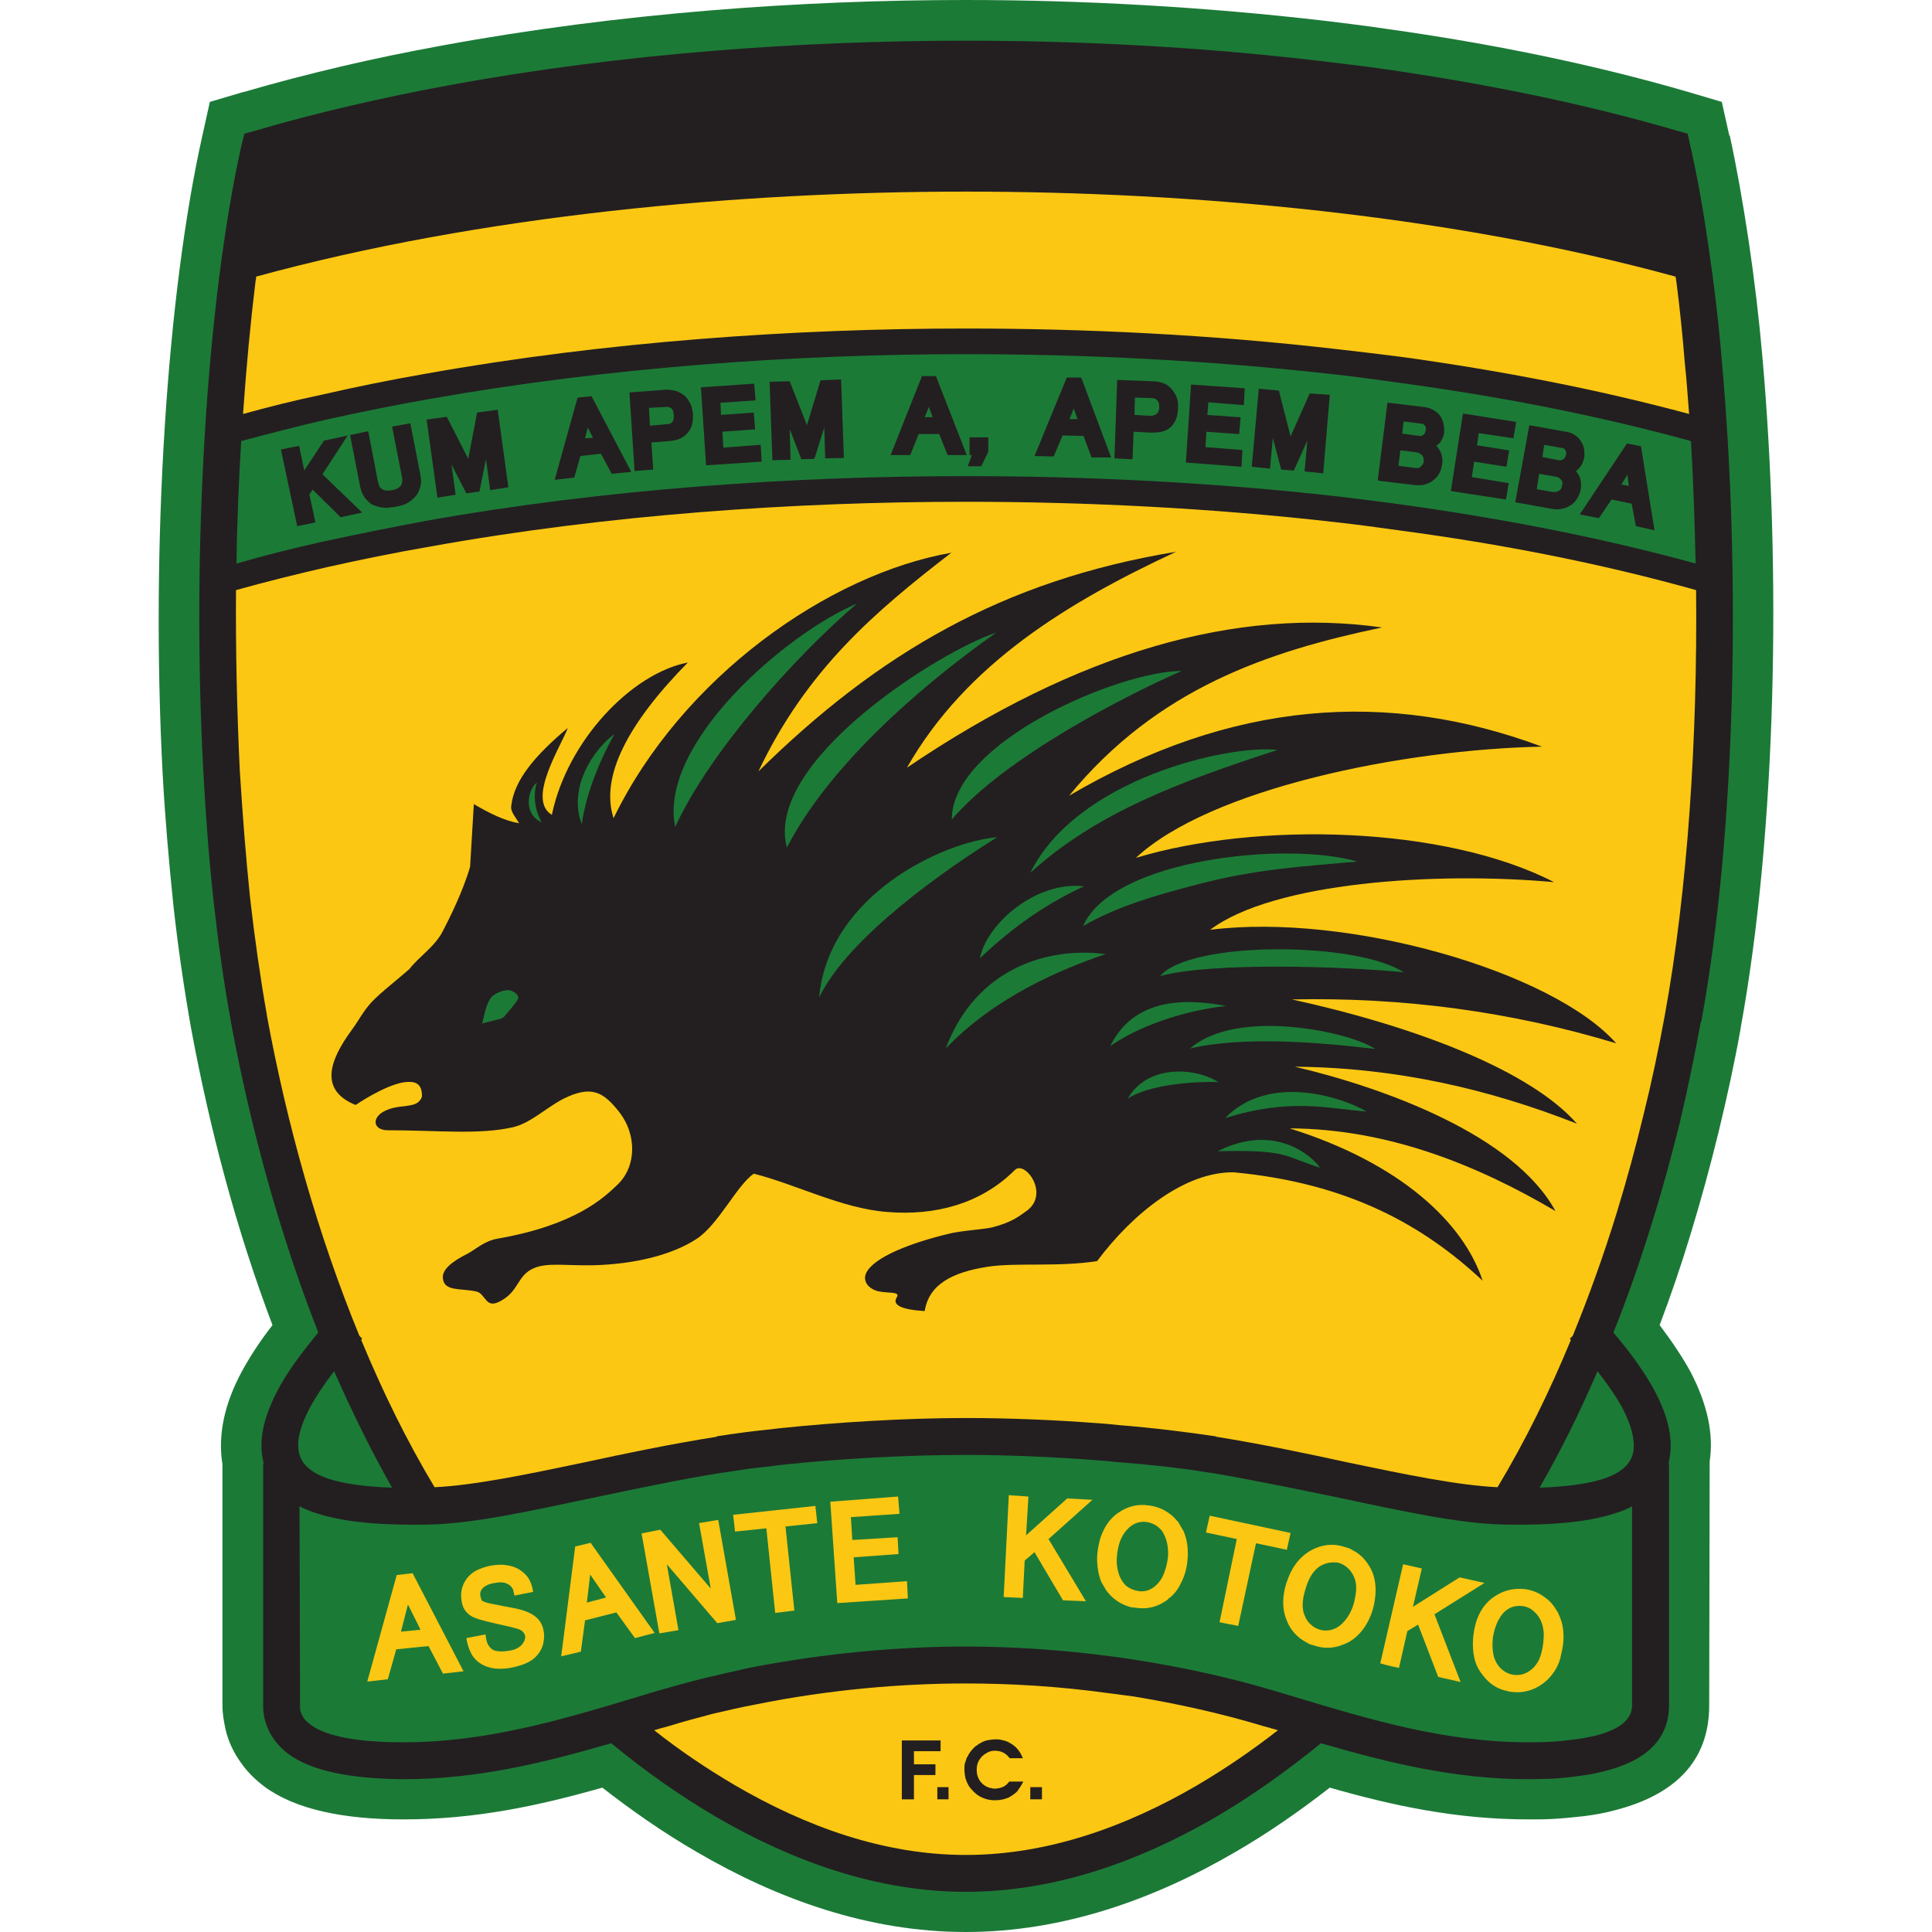<svg width="50" height="50" viewBox="0 0 50 50" fill="none" xmlns="http://www.w3.org/2000/svg">
<g clip-path="url(#clip0_4826_8632)">
<path fill-rule="evenodd" clip-rule="evenodd" d="M24.995 50C22.481 50 20.123 49.153 18.019 47.921C17.16 47.424 16.35 46.856 15.588 46.264C13.932 46.735 12.299 47.086 10.437 47.086C8.865 47.086 7.632 46.819 6.846 46.239C6.604 46.058 6.398 45.853 6.229 45.61C6.048 45.357 5.915 45.079 5.842 44.777C5.794 44.559 5.757 44.353 5.757 44.136V37.883C5.757 37.86 5.746 37.848 5.746 37.823C5.649 37.11 5.806 36.337 6.254 35.502C6.459 35.127 6.713 34.728 7.052 34.293C6.12 31.838 5.431 29.226 4.948 26.627C4.766 25.599 4.609 24.534 4.488 23.434C4.367 22.274 4.27 21.137 4.21 20.037C3.895 14.099 4.319 7.606 5.238 3.507L5.431 2.637L6.289 2.383H6.301C7.173 2.129 8.018 1.911 8.841 1.718C9.663 1.524 10.546 1.342 11.465 1.174C15.999 0.339 20.727 0 24.995 0C27.957 0 31.15 0.17 34.342 0.545C34.825 0.605 35.346 0.666 35.902 0.75C38.575 1.125 41.211 1.657 43.701 2.383L44.56 2.637L44.754 3.507H44.766C44.947 4.342 45.104 5.236 45.249 6.191C45.406 7.244 45.527 8.271 45.612 9.251C46.095 14.716 45.986 21.476 45.044 26.627V26.639C44.886 27.522 44.693 28.404 44.476 29.299C44.257 30.194 44.016 31.077 43.75 31.947C43.508 32.745 43.241 33.53 42.951 34.293C43.278 34.728 43.545 35.127 43.75 35.502C44.185 36.337 44.355 37.11 44.246 37.823C44.246 37.848 44.246 37.86 44.246 37.883L44.234 44.136C44.234 45.575 43.351 46.457 41.767 46.856C41.549 46.916 41.283 46.965 40.993 47.002C40.691 47.037 40.413 47.062 40.183 47.074C40.001 47.086 39.807 47.086 39.566 47.086C37.704 47.086 36.06 46.735 34.415 46.264C33.653 46.856 32.843 47.424 31.985 47.921C29.88 49.153 27.511 50 24.995 50Z" fill="#1C7A37"/>
<path fill-rule="evenodd" clip-rule="evenodd" d="M24.995 48.96C22.686 48.96 20.498 48.162 18.538 47.025C17.572 46.458 16.652 45.804 15.818 45.115C14.065 45.623 12.36 46.046 10.437 46.046C9.096 46.034 8.068 45.841 7.463 45.393C7.318 45.285 7.184 45.152 7.087 45.006C6.979 44.862 6.906 44.692 6.859 44.523C6.822 44.389 6.81 44.269 6.81 44.136V37.873H6.822C6.81 37.812 6.797 37.752 6.785 37.679C6.713 37.184 6.846 36.627 7.184 35.986C7.414 35.539 7.778 35.043 8.237 34.486C7.233 31.924 6.483 29.178 5.975 26.446V26.434C5.794 25.454 5.649 24.402 5.528 23.326C5.407 22.225 5.323 21.101 5.262 19.976C4.948 14.124 5.358 7.739 6.254 3.738L6.326 3.459L6.592 3.386C7.414 3.144 8.249 2.928 9.083 2.734C9.917 2.541 10.776 2.359 11.646 2.202C16.108 1.379 20.776 1.053 24.995 1.053C27.934 1.053 31.078 1.209 34.221 1.585C34.729 1.645 35.237 1.706 35.757 1.778C38.381 2.153 40.981 2.673 43.412 3.386L43.677 3.459L43.738 3.738C43.92 4.536 44.076 5.406 44.21 6.337C44.355 7.305 44.476 8.32 44.561 9.335C45.044 14.741 44.947 21.403 44.029 26.446H44.016C43.858 27.316 43.677 28.186 43.472 29.058C43.254 29.928 43.025 30.787 42.758 31.633C42.456 32.613 42.13 33.555 41.755 34.486C42.227 35.043 42.577 35.539 42.819 35.986C43.157 36.627 43.291 37.184 43.218 37.679C43.206 37.752 43.194 37.812 43.182 37.873H43.194V44.136C43.194 45.018 42.589 45.575 41.514 45.841C41.319 45.889 41.102 45.937 40.86 45.962C40.618 45.998 40.377 46.022 40.135 46.034C39.953 46.034 39.772 46.046 39.567 46.046C37.644 46.046 35.939 45.623 34.186 45.115C33.339 45.804 32.432 46.458 31.465 47.025C29.506 48.162 27.318 48.96 24.995 48.96Z" fill="#231F20"/>
<path fill-rule="evenodd" clip-rule="evenodd" d="M43.714 10.714C43.677 10.279 43.653 9.843 43.605 9.42C43.545 8.671 43.472 7.97 43.387 7.305C43.375 7.256 43.375 7.207 43.363 7.159C37.547 5.564 30.861 4.959 24.995 4.959C19.143 4.959 12.456 5.564 6.628 7.159C6.628 7.195 6.628 7.232 6.616 7.256C6.483 8.344 6.374 9.505 6.29 10.714C6.943 10.533 7.62 10.363 8.309 10.219C9.203 10.013 10.099 9.832 11.006 9.674C15.661 8.84 20.57 8.502 24.995 8.502C28.079 8.502 31.381 8.659 34.681 9.045C35.201 9.106 35.734 9.166 36.289 9.239C38.829 9.59 41.344 10.073 43.714 10.714Z" fill="#FBC713"/>
<path fill-rule="evenodd" clip-rule="evenodd" d="M43.883 14.584C43.858 13.507 43.823 12.443 43.762 11.415C41.343 10.75 38.792 10.254 36.193 9.904C35.685 9.832 35.152 9.758 34.609 9.698C31.344 9.324 28.055 9.166 24.995 9.166C20.594 9.166 15.733 9.505 11.115 10.327C10.208 10.484 9.325 10.665 8.454 10.858C7.704 11.029 6.967 11.222 6.242 11.415C6.181 12.443 6.133 13.507 6.121 14.584C6.834 14.378 7.56 14.196 8.309 14.027C9.203 13.834 10.099 13.652 11.006 13.483C15.661 12.649 20.57 12.322 24.995 12.322C28.079 12.322 31.381 12.479 34.681 12.854C35.201 12.915 35.734 12.987 36.289 13.059C38.889 13.422 41.465 13.918 43.883 14.584Z" fill="#1C7A37"/>
<path fill-rule="evenodd" clip-rule="evenodd" d="M42.468 11.549L42.819 13.725L42.336 13.616L42.227 13.036L41.707 12.927L41.38 13.41L40.884 13.314L42.106 11.476L42.468 11.549Z" fill="#231F20"/>
<path fill-rule="evenodd" clip-rule="evenodd" d="M42.118 12.285L41.96 12.54L42.154 12.575L42.118 12.285Z" fill="#1C7A37"/>
<path fill-rule="evenodd" clip-rule="evenodd" d="M40.788 12.189H40.776C40.788 12.189 40.788 12.189 40.788 12.189C40.788 12.201 40.8 12.213 40.8 12.213L40.811 12.225C40.86 12.285 40.897 12.37 40.909 12.443C40.921 12.54 40.921 12.636 40.897 12.721C40.872 12.818 40.823 12.89 40.776 12.963C40.739 13.011 40.691 13.048 40.642 13.083H40.63C40.57 13.132 40.498 13.156 40.413 13.168C40.328 13.192 40.243 13.18 40.159 13.168L39.215 12.999L39.579 11.004L40.521 11.173C40.618 11.185 40.715 11.222 40.788 11.282C40.897 11.366 40.969 11.487 40.993 11.608C41.006 11.668 41.006 11.742 41.006 11.802C40.981 11.959 40.921 12.092 40.788 12.189Z" fill="#231F20"/>
<path fill-rule="evenodd" clip-rule="evenodd" d="M40.243 12.334L39.832 12.262L39.772 12.66L40.183 12.733C40.195 12.733 40.195 12.733 40.206 12.733C40.231 12.733 40.268 12.733 40.304 12.721C40.34 12.709 40.377 12.684 40.401 12.649V12.636C40.401 12.636 40.413 12.636 40.413 12.624C40.413 12.612 40.424 12.587 40.424 12.575C40.424 12.564 40.424 12.564 40.424 12.552C40.437 12.54 40.437 12.527 40.437 12.515C40.437 12.466 40.413 12.418 40.377 12.394C40.34 12.358 40.292 12.334 40.243 12.334Z" fill="#1C7A37"/>
<path fill-rule="evenodd" clip-rule="evenodd" d="M39.965 11.513L39.916 11.827L40.352 11.912C40.377 11.912 40.401 11.912 40.424 11.899C40.437 11.899 40.449 11.887 40.461 11.887C40.461 11.887 40.461 11.887 40.461 11.875H40.473C40.486 11.863 40.498 11.839 40.51 11.827C40.521 11.803 40.521 11.778 40.533 11.755V11.743C40.533 11.73 40.533 11.73 40.533 11.73V11.718C40.533 11.682 40.51 11.646 40.486 11.622C40.473 11.609 40.461 11.597 40.437 11.597L39.965 11.513Z" fill="#1C7A37"/>
<path fill-rule="evenodd" clip-rule="evenodd" d="M39.167 11.343L38.271 11.21L38.224 11.524L39.058 11.657L38.986 12.08L38.151 11.948L38.09 12.347L39.046 12.504L38.974 12.927L37.547 12.709L37.861 10.702L39.239 10.92L39.167 11.343Z" fill="#231F20"/>
<path fill-rule="evenodd" clip-rule="evenodd" d="M37.172 11.537C37.22 11.501 37.269 11.464 37.293 11.416C37.342 11.332 37.377 11.246 37.377 11.15C37.377 11.065 37.366 10.98 37.342 10.908C37.305 10.787 37.22 10.678 37.087 10.606C37.015 10.569 36.943 10.545 36.858 10.534L35.95 10.425H35.902V10.46L35.66 12.395V12.432L35.697 12.444L36.604 12.553C36.665 12.553 36.725 12.565 36.773 12.553C36.785 12.553 36.797 12.553 36.809 12.553H36.822L36.858 12.541C36.978 12.516 37.075 12.455 37.159 12.371C37.245 12.286 37.305 12.154 37.317 12.033C37.342 11.936 37.329 11.839 37.305 11.755C37.282 11.682 37.233 11.597 37.172 11.537Z" fill="#231F20"/>
<path fill-rule="evenodd" clip-rule="evenodd" d="M36.846 11.899C36.846 11.851 36.821 11.79 36.785 11.765C36.749 11.73 36.7 11.717 36.653 11.705L36.241 11.656L36.192 12.055L36.579 12.104C36.628 12.116 36.688 12.116 36.737 12.104C36.749 12.092 36.761 12.092 36.761 12.08C36.797 12.055 36.809 12.032 36.834 11.995C36.846 11.971 36.846 11.935 36.846 11.899Z" fill="#1C7A37"/>
<path fill-rule="evenodd" clip-rule="evenodd" d="M36.326 10.907L36.289 11.222L36.737 11.282H36.749C36.749 11.282 36.749 11.282 36.761 11.282C36.785 11.282 36.821 11.27 36.846 11.245C36.869 11.222 36.894 11.185 36.894 11.137C36.906 11.113 36.906 11.088 36.894 11.064C36.894 11.053 36.894 11.053 36.894 11.053C36.894 11.053 36.894 11.053 36.894 11.041C36.869 11.004 36.846 10.967 36.797 10.967L36.326 10.907Z" fill="#1C7A37"/>
<path fill-rule="evenodd" clip-rule="evenodd" d="M33.4 11.294L33.895 10.182L34.415 10.218L34.245 12.25L33.762 12.201L33.834 11.403L33.484 12.177L33.157 12.153L32.94 11.331L32.867 12.129L32.395 12.08L32.577 10.06L33.097 10.109L33.4 11.294Z" fill="#231F20"/>
<path fill-rule="evenodd" clip-rule="evenodd" d="M32.191 10.485L31.272 10.412L31.247 10.739L32.106 10.799L32.07 11.235L31.223 11.174L31.198 11.572L32.154 11.646L32.13 12.08L30.69 11.971L30.824 9.952L32.214 10.049L32.191 10.485Z" fill="#231F20"/>
<path fill-rule="evenodd" clip-rule="evenodd" d="M29.82 11.198L29.337 11.173L29.312 11.887L28.841 11.862L28.913 9.832L29.832 9.868C29.953 9.868 30.062 9.892 30.159 9.94C30.256 9.989 30.34 10.073 30.4 10.182C30.449 10.254 30.473 10.328 30.484 10.412C30.497 10.533 30.484 10.653 30.461 10.774C30.424 10.896 30.364 11.005 30.268 11.077C30.159 11.173 29.964 11.198 29.82 11.198Z" fill="#231F20"/>
<path fill-rule="evenodd" clip-rule="evenodd" d="M7.752 38.984L7.765 44.135C7.765 44.196 7.765 44.244 7.777 44.292C7.8 44.353 7.825 44.413 7.861 44.462C7.897 44.522 7.958 44.571 8.03 44.631C8.454 44.946 9.288 45.09 10.436 45.09C12.577 45.09 14.487 44.522 16.531 43.905C16.701 43.858 16.87 43.797 17.051 43.749C17.425 43.64 17.824 43.531 18.212 43.434C18.611 43.337 18.998 43.253 19.372 43.167C21.344 42.781 23.279 42.612 24.994 42.612C26.192 42.612 27.486 42.696 28.841 42.877C29.046 42.902 29.263 42.939 29.493 42.974C30.642 43.156 31.802 43.41 32.951 43.749C33.121 43.797 33.303 43.858 33.471 43.905C35.515 44.522 37.413 45.09 39.566 45.09C39.735 45.09 39.916 45.09 40.086 45.079C40.339 45.067 40.557 45.042 40.738 45.018C40.932 44.995 41.114 44.958 41.283 44.921C41.9 44.764 42.237 44.51 42.237 44.135V38.984C42.105 39.057 41.96 39.117 41.791 39.166C41.09 39.396 40.121 39.48 38.912 39.456C37.776 39.431 36.325 39.117 34.681 38.767C33.616 38.549 32.468 38.307 31.319 38.113H31.296C30.654 38.004 29.808 37.908 28.876 37.835C28.671 37.811 28.489 37.799 28.333 37.788C27.22 37.702 26.047 37.654 24.994 37.654C23.472 37.654 21.718 37.751 20.255 37.908C19.952 37.944 19.675 37.981 19.432 38.004C19.179 38.041 18.938 38.078 18.708 38.113H18.695C17.534 38.295 16.386 38.549 15.322 38.767C13.677 39.117 12.239 39.431 11.102 39.456H11.09C9.881 39.48 8.913 39.396 8.199 39.166C8.042 39.117 7.897 39.057 7.752 38.984Z" fill="#1C7A37"/>
<path fill-rule="evenodd" clip-rule="evenodd" d="M30.001 10.543C30.001 10.496 30.001 10.434 29.977 10.399C29.941 10.327 29.868 10.302 29.796 10.302L29.372 10.29L29.36 10.738L29.76 10.761C29.796 10.761 29.82 10.761 29.857 10.749C29.904 10.738 29.941 10.713 29.964 10.677C29.989 10.64 30.001 10.592 30.001 10.543Z" fill="#1C7A37"/>
<path fill-rule="evenodd" clip-rule="evenodd" d="M27.982 9.771L28.756 11.839H28.249L28.042 11.282L27.499 11.27L27.269 11.814L26.773 11.802L27.608 9.771H27.982Z" fill="#231F20"/>
<path fill-rule="evenodd" clip-rule="evenodd" d="M27.789 10.569L27.68 10.847H27.885L27.789 10.569Z" fill="#1C7A37"/>
<path fill-rule="evenodd" clip-rule="evenodd" d="M25.152 11.778H25.092V11.319H25.576V11.694L25.395 12.068H25.044L25.152 11.778Z" fill="#231F20"/>
<path fill-rule="evenodd" clip-rule="evenodd" d="M24.222 9.734L25.02 11.777H24.524L24.306 11.233H23.775L23.557 11.777H23.049L23.86 9.734H24.222Z" fill="#231F20"/>
<path fill-rule="evenodd" clip-rule="evenodd" d="M20.884 11.004L21.235 9.843L21.767 9.819L21.84 11.851L21.356 11.862L21.332 11.064L21.077 11.874L20.739 11.886L20.437 11.101L20.46 11.899L19.989 11.911L19.917 9.879L20.437 9.867L20.884 11.004Z" fill="#231F20"/>
<path fill-rule="evenodd" clip-rule="evenodd" d="M24.04 10.532L23.931 10.798H24.137L24.04 10.532Z" fill="#1C7A37"/>
<path fill-rule="evenodd" clip-rule="evenodd" d="M19.554 10.362L18.647 10.423L18.659 10.738L19.506 10.677L19.543 11.112L18.696 11.172L18.72 11.584L19.687 11.511L19.712 11.947L18.273 12.043L18.139 10.024L19.518 9.928L19.554 10.362Z" fill="#231F20"/>
<path fill-rule="evenodd" clip-rule="evenodd" d="M17.861 10.447H17.874V10.46C17.91 10.544 17.921 10.63 17.934 10.714V10.726C17.934 10.811 17.934 10.895 17.91 10.992C17.874 11.125 17.789 11.234 17.68 11.306C17.571 11.379 17.45 11.403 17.329 11.415L16.858 11.451L16.906 12.153L16.422 12.189L16.29 10.157L17.245 10.085C17.329 10.085 17.415 10.097 17.499 10.122C17.51 10.122 17.523 10.122 17.535 10.133C17.596 10.157 17.656 10.194 17.717 10.242C17.777 10.291 17.825 10.363 17.861 10.447Z" fill="#231F20"/>
<path fill-rule="evenodd" clip-rule="evenodd" d="M17.22 10.98L16.821 11.017L16.796 10.556L17.22 10.533C17.269 10.521 17.317 10.533 17.353 10.556C17.378 10.569 17.402 10.593 17.414 10.618C17.414 10.63 17.425 10.653 17.425 10.665C17.438 10.702 17.438 10.739 17.438 10.774C17.438 10.823 17.438 10.859 17.414 10.895C17.378 10.968 17.305 10.98 17.22 10.98Z" fill="#1C7A37"/>
<path fill-rule="evenodd" clip-rule="evenodd" d="M15.31 10.254L16.338 12.213L15.83 12.262L15.552 11.742L15.02 11.802L14.863 12.359L14.355 12.419L14.947 10.291L15.31 10.254Z" fill="#231F20"/>
<path fill-rule="evenodd" clip-rule="evenodd" d="M12.118 11.874L12.347 10.677L12.88 10.604L13.157 12.611L12.686 12.684L12.577 11.886L12.408 12.72L12.069 12.769L11.683 12.019L11.792 12.805L11.32 12.878L11.041 10.858L11.562 10.786L12.118 11.874Z" fill="#231F20"/>
<path fill-rule="evenodd" clip-rule="evenodd" d="M9.784 12.479L9.796 12.503C9.808 12.588 9.844 12.649 9.941 12.684C10.025 12.709 10.111 12.697 10.195 12.672C10.208 12.672 10.231 12.672 10.243 12.66C10.304 12.636 10.352 12.6 10.377 12.564L10.389 12.552C10.389 12.54 10.389 12.54 10.389 12.54C10.412 12.491 10.412 12.443 10.412 12.394L10.147 11.041L10.619 10.955L10.884 12.31C10.884 12.322 10.884 12.322 10.884 12.334C10.897 12.382 10.897 12.431 10.897 12.479C10.884 12.612 10.848 12.721 10.776 12.818C10.703 12.914 10.594 12.999 10.486 13.048C10.364 13.095 10.243 13.12 10.122 13.132C10.099 13.132 10.087 13.132 10.074 13.132C10.062 13.144 10.062 13.144 10.05 13.144C9.905 13.144 9.748 13.12 9.614 13.048C9.603 13.035 9.603 13.035 9.591 13.035C9.591 13.023 9.579 13.023 9.566 13.011C9.554 12.999 9.542 12.999 9.542 12.987C9.421 12.89 9.361 12.758 9.324 12.612L9.059 11.257L9.53 11.161L9.784 12.479Z" fill="#231F20"/>
<path fill-rule="evenodd" clip-rule="evenodd" d="M15.213 11.065L15.141 11.343L15.346 11.331L15.213 11.065Z" fill="#1C7A37"/>
<path fill-rule="evenodd" clip-rule="evenodd" d="M7.874 12.177L8.382 11.404L8.998 11.271L8.345 12.275L9.373 13.265L8.816 13.386L8.092 12.673L8.006 12.794L8.164 13.52L7.692 13.617L7.27 11.634L7.741 11.537L7.874 12.177Z" fill="#231F20"/>
<path fill-rule="evenodd" clip-rule="evenodd" d="M38.756 38.489C39.47 37.303 40.099 36.022 40.654 34.679C40.642 34.667 40.63 34.655 40.63 34.644L40.703 34.57C41.127 33.53 41.514 32.454 41.851 31.354C42.106 30.519 42.336 29.674 42.54 28.827C42.747 27.992 42.928 27.134 43.085 26.275C43.677 23.035 43.932 19.105 43.895 15.272C41.44 14.583 38.841 14.075 36.193 13.724C35.685 13.652 35.152 13.58 34.609 13.519C31.344 13.144 28.054 12.986 24.995 12.986C20.594 12.986 15.733 13.313 11.115 14.148C10.208 14.304 9.324 14.486 8.454 14.68C7.669 14.861 6.882 15.055 6.108 15.272C6.096 16.819 6.133 18.392 6.205 19.928C6.277 21.076 6.362 22.177 6.471 23.228C6.592 24.293 6.737 25.308 6.906 26.263V26.275C7.426 29.105 8.224 31.946 9.301 34.57L9.373 34.644C9.361 34.655 9.349 34.667 9.349 34.679C9.906 36.022 10.534 37.303 11.247 38.489C12.275 38.44 13.617 38.162 15.117 37.847C16.181 37.617 17.329 37.376 18.55 37.183V37.171C18.793 37.134 19.046 37.097 19.313 37.062C19.591 37.025 19.881 37.001 20.159 36.965C21.659 36.807 23.448 36.698 24.995 36.698C26.096 36.698 27.293 36.747 28.406 36.832C28.623 36.844 28.805 36.868 28.95 36.881C29.857 36.953 30.715 37.062 31.453 37.171L31.477 37.183C32.674 37.376 33.823 37.617 34.874 37.847C36.386 38.162 37.728 38.44 38.756 38.489Z" fill="#FBC713"/>
<path fill-rule="evenodd" clip-rule="evenodd" d="M19.023 46.204C20.849 47.268 22.868 48.006 24.995 48.006C27.124 48.006 29.156 47.268 30.98 46.204C31.718 45.769 32.407 45.298 33.073 44.778C32.94 44.741 32.819 44.704 32.686 44.669C31.562 44.33 30.437 44.087 29.349 43.906C29.143 43.882 28.926 43.846 28.708 43.822C27.414 43.641 26.156 43.568 24.995 43.568C23.339 43.568 21.465 43.725 19.554 44.112C19.167 44.184 18.805 44.27 18.442 44.354C18.079 44.451 17.705 44.547 17.317 44.669C17.185 44.704 17.051 44.741 16.93 44.778C17.584 45.298 18.285 45.769 19.023 46.204Z" fill="#FBC713"/>
<path fill-rule="evenodd" clip-rule="evenodd" d="M26.483 46.106H26.119C26.047 46.204 25.975 46.252 25.854 46.276C25.794 46.289 25.72 46.301 25.66 46.276C25.624 46.276 25.6 46.264 25.564 46.252C25.418 46.192 25.321 46.071 25.286 45.913C25.286 45.902 25.286 45.902 25.286 45.902C25.274 45.829 25.274 45.769 25.286 45.695C25.298 45.635 25.321 45.575 25.358 45.526C25.383 45.502 25.395 45.466 25.418 45.454C25.455 45.417 25.504 45.382 25.551 45.357C25.551 45.357 25.564 45.357 25.576 45.345C25.624 45.321 25.685 45.309 25.745 45.309C25.817 45.309 25.89 45.321 25.963 45.357C26.035 45.393 26.084 45.442 26.131 45.502H26.471C26.41 45.345 26.314 45.212 26.168 45.127C26.108 45.091 26.047 45.055 25.975 45.043C25.854 45.006 25.72 45.006 25.6 45.031C25.479 45.043 25.37 45.103 25.274 45.176C25.261 45.188 25.249 45.188 25.237 45.2C25.225 45.212 25.214 45.224 25.201 45.236C25.14 45.297 25.08 45.37 25.044 45.454C25.031 45.466 25.031 45.479 25.019 45.491C25.008 45.539 24.984 45.587 24.971 45.635C24.947 45.756 24.959 45.889 24.984 46.01C24.984 46.022 24.995 46.034 24.995 46.046C25.019 46.119 25.056 46.204 25.104 46.264C25.165 46.337 25.225 46.398 25.286 46.445C25.418 46.542 25.588 46.591 25.745 46.591C25.878 46.591 25.999 46.566 26.108 46.518C26.193 46.47 26.265 46.421 26.325 46.361C26.386 46.276 26.435 46.204 26.483 46.106Z" fill="#231F20"/>
<path fill-rule="evenodd" clip-rule="evenodd" d="M24.258 46.566V46.251H24.548V46.566H24.258Z" fill="#231F20"/>
<path fill-rule="evenodd" clip-rule="evenodd" d="M23.339 46.518V45.043H24.342V45.321H23.653V45.66H24.209V45.938H23.653V46.567H23.339V46.518Z" fill="#231F20"/>
<path fill-rule="evenodd" clip-rule="evenodd" d="M41.343 35.489C40.896 36.529 40.401 37.533 39.844 38.501C40.533 38.477 41.077 38.403 41.501 38.271C41.96 38.113 42.226 37.883 42.274 37.545C42.311 37.255 42.226 36.892 41.984 36.433C41.826 36.143 41.61 35.828 41.343 35.489Z" fill="#1C7A37"/>
<path fill-rule="evenodd" clip-rule="evenodd" d="M10.147 38.501C9.603 37.545 9.107 36.529 8.648 35.489C8.382 35.828 8.176 36.143 8.019 36.433C7.777 36.892 7.68 37.255 7.729 37.545C7.777 37.883 8.043 38.113 8.502 38.271C8.913 38.403 9.47 38.477 10.147 38.501Z" fill="#1C7A37"/>
<path fill-rule="evenodd" clip-rule="evenodd" d="M12.879 32.056C14.886 31.706 15.624 31.003 15.988 30.653C16.483 30.17 16.471 29.36 16.035 28.791C15.624 28.27 15.322 28.066 14.572 28.441C14.113 28.682 13.714 29.081 13.255 29.177C12.384 29.372 11.296 29.251 10.038 29.251C9.639 29.251 9.603 28.899 10.002 28.731C10.243 28.622 10.498 28.646 10.704 28.585C10.872 28.537 10.921 28.392 10.921 28.368C10.921 28.029 10.739 27.98 10.486 28.005C9.978 28.066 9.203 28.597 9.203 28.597C8.284 28.223 8.491 27.485 9.107 26.65C9.277 26.421 9.385 26.191 9.614 25.937C9.881 25.659 10.268 25.369 10.595 25.079C10.86 24.74 11.259 24.499 11.465 24.088C11.635 23.761 11.985 23.06 12.166 22.431L12.263 20.81C12.674 21.053 13.073 21.246 13.436 21.306C13.351 21.162 13.206 21.004 13.231 20.859C13.303 20.181 13.871 19.529 14.693 18.84C14.536 19.287 13.617 20.689 14.282 21.088C14.681 19.166 16.35 17.424 17.801 17.146C16.253 18.719 15.528 20.097 15.879 21.174C17.656 17.522 21.441 14.861 24.62 14.305C22.662 15.816 20.884 17.316 19.627 19.965C22.722 16.917 25.951 15.018 30.437 14.28C27.657 15.575 25.008 17.171 23.472 19.867C27.922 16.856 32.021 15.708 35.769 16.239C32.819 16.856 29.954 17.812 27.668 20.593C31.876 18.127 35.915 17.835 39.905 19.323C36.301 19.396 31.319 20.411 29.397 22.201C32.529 21.258 37.377 21.367 40.219 22.83C37.159 22.552 32.952 22.83 31.319 24.063C34.887 23.615 40.183 25.139 41.827 27.001C39.107 26.179 36.314 25.805 33.435 25.865C36.688 26.578 39.614 27.715 40.811 29.081C38.538 28.186 36.145 27.63 33.509 27.606C35.866 28.162 39.192 29.384 40.255 31.342C38.224 30.145 35.915 29.214 33.375 29.202C36.229 30.096 37.874 31.632 38.37 33.144C36.846 31.717 34.899 30.616 31.924 30.339C30.667 30.326 29.325 31.391 28.393 32.637C27.39 32.794 26.314 32.672 25.576 32.781C24.62 32.927 24.04 33.252 23.931 33.93C23.327 33.894 23.086 33.773 23.206 33.579C23.315 33.41 22.977 33.483 22.698 33.41C22.492 33.349 22.311 33.168 22.42 32.938C22.626 32.528 23.581 32.165 24.536 31.934C24.85 31.85 25.383 31.826 25.673 31.766C26.193 31.632 26.374 31.476 26.58 31.33C27.172 30.883 26.52 30.024 26.265 30.279C25.37 31.173 24.174 31.463 22.977 31.367C21.791 31.282 20.582 30.641 19.506 30.375C19.058 30.69 18.587 31.706 18.019 32.068C17.39 32.479 16.41 32.721 15.334 32.745C14.596 32.757 14.173 32.672 13.823 32.818C13.387 32.999 13.436 33.398 12.988 33.651C12.553 33.918 12.589 33.483 12.324 33.423C11.925 33.337 11.514 33.423 11.465 33.108C11.417 32.866 11.695 32.648 12.106 32.442C12.312 32.334 12.529 32.117 12.879 32.056Z" fill="#231F20"/>
<path fill-rule="evenodd" clip-rule="evenodd" d="M12.48 26.493C12.577 26.445 12.964 26.384 13.013 26.337C13.037 26.324 13.085 26.275 13.097 26.251C13.134 26.215 13.412 25.889 13.412 25.829C13.412 25.707 13.231 25.623 13.146 25.623C12.964 25.635 12.795 25.72 12.71 25.816C12.577 25.998 12.542 26.228 12.48 26.493Z" fill="#1C7A37"/>
<path fill-rule="evenodd" clip-rule="evenodd" d="M17.474 21.402C18.345 19.492 20.546 17.013 22.177 15.622C20.376 16.372 17.026 19.238 17.474 21.402Z" fill="#1C7A37"/>
<path fill-rule="evenodd" clip-rule="evenodd" d="M20.364 21.935C21.743 19.262 24.994 16.93 25.781 16.373C24.354 16.832 19.771 19.698 20.364 21.935Z" fill="#1C7A37"/>
<path fill-rule="evenodd" clip-rule="evenodd" d="M15.056 21.33C15.176 20.471 15.576 19.576 15.902 18.996C15.371 19.383 14.693 20.374 15.056 21.33Z" fill="#1C7A37"/>
<path fill-rule="evenodd" clip-rule="evenodd" d="M21.199 25.817C21.949 24.244 24.536 22.455 25.806 21.668C24.439 21.778 21.441 23.144 21.199 25.817Z" fill="#1C7A37"/>
<path fill-rule="evenodd" clip-rule="evenodd" d="M24.632 21.209C25.999 19.601 29.143 17.993 30.581 17.364C28.973 17.364 24.632 19.202 24.632 21.209Z" fill="#1C7A37"/>
<path fill-rule="evenodd" clip-rule="evenodd" d="M25.358 24.801C26.302 23.905 27.184 23.337 28.054 22.938C26.845 22.793 25.552 23.869 25.358 24.801Z" fill="#1C7A37"/>
<path fill-rule="evenodd" clip-rule="evenodd" d="M26.664 22.588C28.381 21.028 30.534 20.23 33.061 19.408C31.815 19.262 27.873 20.146 26.664 22.588Z" fill="#1C7A37"/>
<path fill-rule="evenodd" clip-rule="evenodd" d="M24.476 27.135C25.757 25.792 27.474 25.079 28.611 24.692C27.159 24.499 25.261 25.03 24.476 27.135Z" fill="#1C7A37"/>
<path fill-rule="evenodd" clip-rule="evenodd" d="M28.031 23.966C28.889 23.459 30.013 23.144 30.848 22.926C32.468 22.48 33.823 22.418 35.129 22.297C33.303 21.766 28.792 22.225 28.031 23.966Z" fill="#1C7A37"/>
<path fill-rule="evenodd" clip-rule="evenodd" d="M30.026 25.26C31.344 24.898 34.766 25.006 36.326 25.163C35.117 24.365 30.799 24.341 30.026 25.26Z" fill="#1C7A37"/>
<path fill-rule="evenodd" clip-rule="evenodd" d="M28.732 27.073C29.421 26.59 30.546 26.166 31.731 26.034C30.752 25.852 29.372 25.779 28.732 27.073Z" fill="#1C7A37"/>
<path fill-rule="evenodd" clip-rule="evenodd" d="M30.799 27.135C32.19 26.808 34.173 26.977 35.587 27.147C34.995 26.723 32.032 26.058 30.799 27.135Z" fill="#1C7A37"/>
<path fill-rule="evenodd" clip-rule="evenodd" d="M29.191 28.429C29.724 28.077 30.861 27.981 31.537 28.005C30.787 27.558 29.627 27.631 29.191 28.429Z" fill="#1C7A37"/>
<path fill-rule="evenodd" clip-rule="evenodd" d="M31.706 28.936C33.388 28.415 34.306 28.681 35.37 28.767C34.681 28.368 32.819 27.786 31.706 28.936Z" fill="#1C7A37"/>
<path fill-rule="evenodd" clip-rule="evenodd" d="M31.513 29.794C33.375 29.747 33.242 29.94 34.161 30.218C33.992 29.964 33.025 29.033 31.513 29.794Z" fill="#1C7A37"/>
<path fill-rule="evenodd" clip-rule="evenodd" d="M26.664 46.566V46.251H26.966V46.566H26.664Z" fill="#231F20"/>
<path fill-rule="evenodd" clip-rule="evenodd" d="M10.267 40.762L10.678 40.714L11.996 43.253L11.464 43.313L11.09 42.6L10.255 42.684L10.037 43.459L9.505 43.519L10.267 40.762Z" fill="#FBC713"/>
<path fill-rule="evenodd" clip-rule="evenodd" d="M10.558 41.524L10.377 42.226L10.884 42.177L10.558 41.524Z" fill="#1C7A37"/>
<path fill-rule="evenodd" clip-rule="evenodd" d="M12.432 41.306C12.432 41.306 12.468 41.451 12.48 41.428C12.492 41.428 12.492 41.44 12.505 41.44C12.505 41.44 12.517 41.451 12.529 41.451C12.637 41.5 12.77 41.512 12.879 41.536C13.037 41.572 13.206 41.596 13.375 41.633C13.689 41.705 14.004 41.839 14.065 42.189C14.088 42.298 14.088 42.394 14.065 42.503C14.04 42.661 13.944 42.818 13.81 42.927C13.677 43.036 13.484 43.108 13.242 43.157C13.085 43.192 12.928 43.192 12.795 43.18C12.541 43.145 12.323 43.023 12.202 42.806C12.13 42.672 12.094 42.54 12.069 42.394L12.565 42.298C12.577 42.394 12.589 42.491 12.637 42.575C12.686 42.649 12.735 42.697 12.819 42.721C12.916 42.745 13.037 42.745 13.169 42.721C13.266 42.709 13.339 42.684 13.399 42.649C13.459 42.612 13.508 42.575 13.533 42.528C13.557 42.491 13.58 42.454 13.58 42.431C13.605 42.37 13.593 42.31 13.557 42.261C13.533 42.225 13.496 42.201 13.459 42.176C13.363 42.141 13.255 42.117 13.157 42.092C12.904 42.032 12.65 41.983 12.408 41.911C12.287 41.874 12.166 41.827 12.081 41.73C11.985 41.633 11.948 41.5 11.937 41.354C11.912 41.064 12.057 40.798 12.311 40.653C12.42 40.593 12.541 40.556 12.686 40.521C12.844 40.496 12.988 40.484 13.109 40.508C13.327 40.532 13.52 40.641 13.654 40.811C13.738 40.931 13.774 41.052 13.798 41.197L13.315 41.294C13.303 41.245 13.29 41.185 13.278 41.137C13.242 41.064 13.194 41.016 13.134 40.992C13.049 40.943 12.916 40.943 12.807 40.967C12.71 40.98 12.637 41.004 12.577 41.04C12.48 41.089 12.408 41.185 12.432 41.306Z" fill="#FBC713"/>
<path fill-rule="evenodd" clip-rule="evenodd" d="M14.886 40.023L15.285 39.928L16.942 42.26L16.434 42.394L15.951 41.729L15.141 41.935L15.032 42.745L14.524 42.865L14.886 40.023Z" fill="#FBC713"/>
<path fill-rule="evenodd" clip-rule="evenodd" d="M15.274 40.749L15.188 41.475L15.685 41.343L15.274 40.749Z" fill="#1C7A37"/>
<path fill-rule="evenodd" clip-rule="evenodd" d="M17.088 39.589L18.394 41.112L18.092 39.418L18.587 39.334L19.046 41.922L18.563 42.007L17.257 40.483L17.559 42.188L17.064 42.272L16.604 39.685L17.088 39.589Z" fill="#FBC713"/>
<path fill-rule="evenodd" clip-rule="evenodd" d="M21.102 38.973L21.151 39.419L20.328 39.505L20.558 41.681L20.062 41.742L19.833 39.553L19.023 39.637L18.974 39.203L21.102 38.973Z" fill="#FBC713"/>
<path fill-rule="evenodd" clip-rule="evenodd" d="M23.242 38.73L23.279 39.178L22.021 39.263L22.057 39.855L23.23 39.783L23.254 40.218L22.093 40.303L22.142 41.016L23.472 40.92L23.496 41.367L21.669 41.488L21.488 38.864L23.242 38.73Z" fill="#FBC713"/>
<path fill-rule="evenodd" clip-rule="evenodd" d="M26.616 38.731L26.555 39.734L27.619 38.78L28.272 38.815L27.136 39.831L28.103 41.44L27.51 41.416L26.773 40.17L26.519 40.388L26.47 41.355L25.975 41.331L26.108 38.695L26.616 38.731Z" fill="#FBC713"/>
<path fill-rule="evenodd" clip-rule="evenodd" d="M28.477 39.807C28.562 39.552 28.695 39.335 28.901 39.178C28.901 39.19 28.901 39.19 28.901 39.178C28.938 39.153 28.973 39.129 29.01 39.106C29.228 38.972 29.47 38.923 29.723 38.96H29.735C30.026 38.997 30.291 39.141 30.473 39.371H30.485V39.383C30.509 39.419 30.533 39.456 30.558 39.505C30.581 39.54 30.606 39.589 30.63 39.625C30.727 39.855 30.764 40.121 30.727 40.424C30.702 40.64 30.642 40.823 30.558 40.979C30.485 41.137 30.376 41.282 30.231 41.378C30.231 41.378 30.231 41.378 30.231 41.391C30.195 41.415 30.159 41.439 30.122 41.463C30.086 41.487 30.05 41.499 30.013 41.524C29.832 41.608 29.627 41.645 29.397 41.608C29.36 41.608 29.312 41.596 29.275 41.596C29.24 41.584 29.191 41.572 29.155 41.559C28.962 41.487 28.792 41.366 28.659 41.197V41.185H28.646C28.623 41.148 28.599 41.113 28.574 41.064C28.55 41.028 28.526 40.979 28.502 40.943C28.43 40.761 28.393 40.556 28.393 40.338C28.393 40.157 28.43 39.976 28.477 39.807Z" fill="#FBC713"/>
<path fill-rule="evenodd" clip-rule="evenodd" d="M29.603 39.383C29.434 39.383 29.288 39.455 29.179 39.576C29.059 39.697 28.974 39.879 28.938 40.06C28.901 40.228 28.889 40.411 28.914 40.555C28.938 40.737 29.01 40.906 29.131 41.028C29.24 41.124 29.385 41.172 29.53 41.184C29.771 41.184 29.929 41.051 30.05 40.87C30.159 40.689 30.219 40.434 30.232 40.228C30.232 40.012 30.195 39.806 30.075 39.624C29.965 39.48 29.808 39.395 29.603 39.383Z" fill="#1C7A37"/>
<path fill-rule="evenodd" clip-rule="evenodd" d="M33.4 39.673L33.303 40.109L32.505 39.939L32.045 42.079C31.888 42.044 31.718 42.019 31.562 41.983L32.008 39.83L31.21 39.661L31.307 39.226L33.4 39.673Z" fill="#FBC713"/>
<path fill-rule="evenodd" clip-rule="evenodd" d="M33.291 41.911C33.17 41.608 33.194 41.282 33.291 40.967C33.315 40.919 33.327 40.858 33.351 40.81C33.484 40.471 33.727 40.194 34.064 40.06C34.294 39.964 34.56 39.951 34.802 40.036C34.839 40.048 34.887 40.06 34.923 40.073C34.959 40.097 34.996 40.109 35.032 40.133C35.261 40.254 35.43 40.471 35.528 40.714C35.637 41.016 35.612 41.343 35.528 41.656C35.419 42.007 35.214 42.334 34.874 42.515C34.874 42.515 34.874 42.515 34.862 42.515C34.826 42.54 34.79 42.552 34.753 42.563C34.525 42.661 34.258 42.672 34.017 42.587C33.98 42.575 33.931 42.563 33.895 42.552C33.859 42.527 33.823 42.515 33.787 42.491C33.556 42.37 33.375 42.152 33.291 41.911Z" fill="#FBC713"/>
<path fill-rule="evenodd" clip-rule="evenodd" d="M34.609 40.436C34.584 40.436 34.56 40.436 34.536 40.436C34.403 40.425 34.245 40.473 34.126 40.557C33.943 40.691 33.846 40.921 33.786 41.126C33.714 41.355 33.665 41.634 33.786 41.851V41.863C33.871 42.033 34.028 42.153 34.21 42.19C34.428 42.227 34.632 42.142 34.778 41.972C34.936 41.803 35.032 41.573 35.068 41.355C35.117 41.126 35.117 40.896 34.983 40.703C34.899 40.569 34.766 40.473 34.609 40.436Z" fill="#1C7A37"/>
<path fill-rule="evenodd" clip-rule="evenodd" d="M36.797 40.592L36.567 41.584L37.776 40.822L38.417 40.967L37.124 41.777L37.8 43.531C37.607 43.482 37.414 43.446 37.22 43.397L36.7 42.044L36.422 42.213L36.205 43.167C36.048 43.132 35.878 43.095 35.721 43.047L36.313 40.483L36.797 40.592Z" fill="#FBC713"/>
<path fill-rule="evenodd" clip-rule="evenodd" d="M38.2 41.983C38.284 41.718 38.417 41.512 38.623 41.354C38.66 41.331 38.695 41.306 38.732 41.282C38.95 41.149 39.192 41.101 39.445 41.125H39.458C39.663 41.149 39.844 41.233 40.001 41.354C40.122 41.44 40.206 41.548 40.28 41.669C40.352 41.778 40.389 41.899 40.424 42.008C40.485 42.261 40.473 42.528 40.413 42.769C40.401 42.83 40.389 42.878 40.377 42.927C40.316 43.145 40.195 43.326 40.05 43.47C39.807 43.7 39.482 43.834 39.118 43.785C39.083 43.785 39.034 43.772 38.997 43.761C38.744 43.712 38.538 43.568 38.381 43.362C38.272 43.229 38.187 43.071 38.152 42.89C38.091 42.6 38.115 42.273 38.2 41.983Z" fill="#FBC713"/>
<path fill-rule="evenodd" clip-rule="evenodd" d="M39.251 43.35C39.505 43.35 39.723 43.18 39.831 42.951C39.916 42.756 39.953 42.503 39.953 42.273C39.94 42.055 39.868 41.85 39.699 41.705C39.602 41.608 39.469 41.56 39.324 41.56C39.13 41.56 38.986 41.645 38.877 41.777C38.743 41.947 38.671 42.164 38.635 42.382C38.61 42.661 38.622 42.951 38.828 43.168C38.937 43.276 39.083 43.35 39.251 43.35Z" fill="#1C7A37"/>
<path fill-rule="evenodd" clip-rule="evenodd" d="M14.016 21.283C13.823 20.919 13.799 20.545 13.895 20.255C13.665 20.424 13.521 21.053 14.016 21.283Z" fill="#1C7A37"/>
</g>
<defs>
<clipPath id="clip0_4826_8632">
<rect width="50" height="50" fill="white"/>
</clipPath>
</defs>
</svg>

